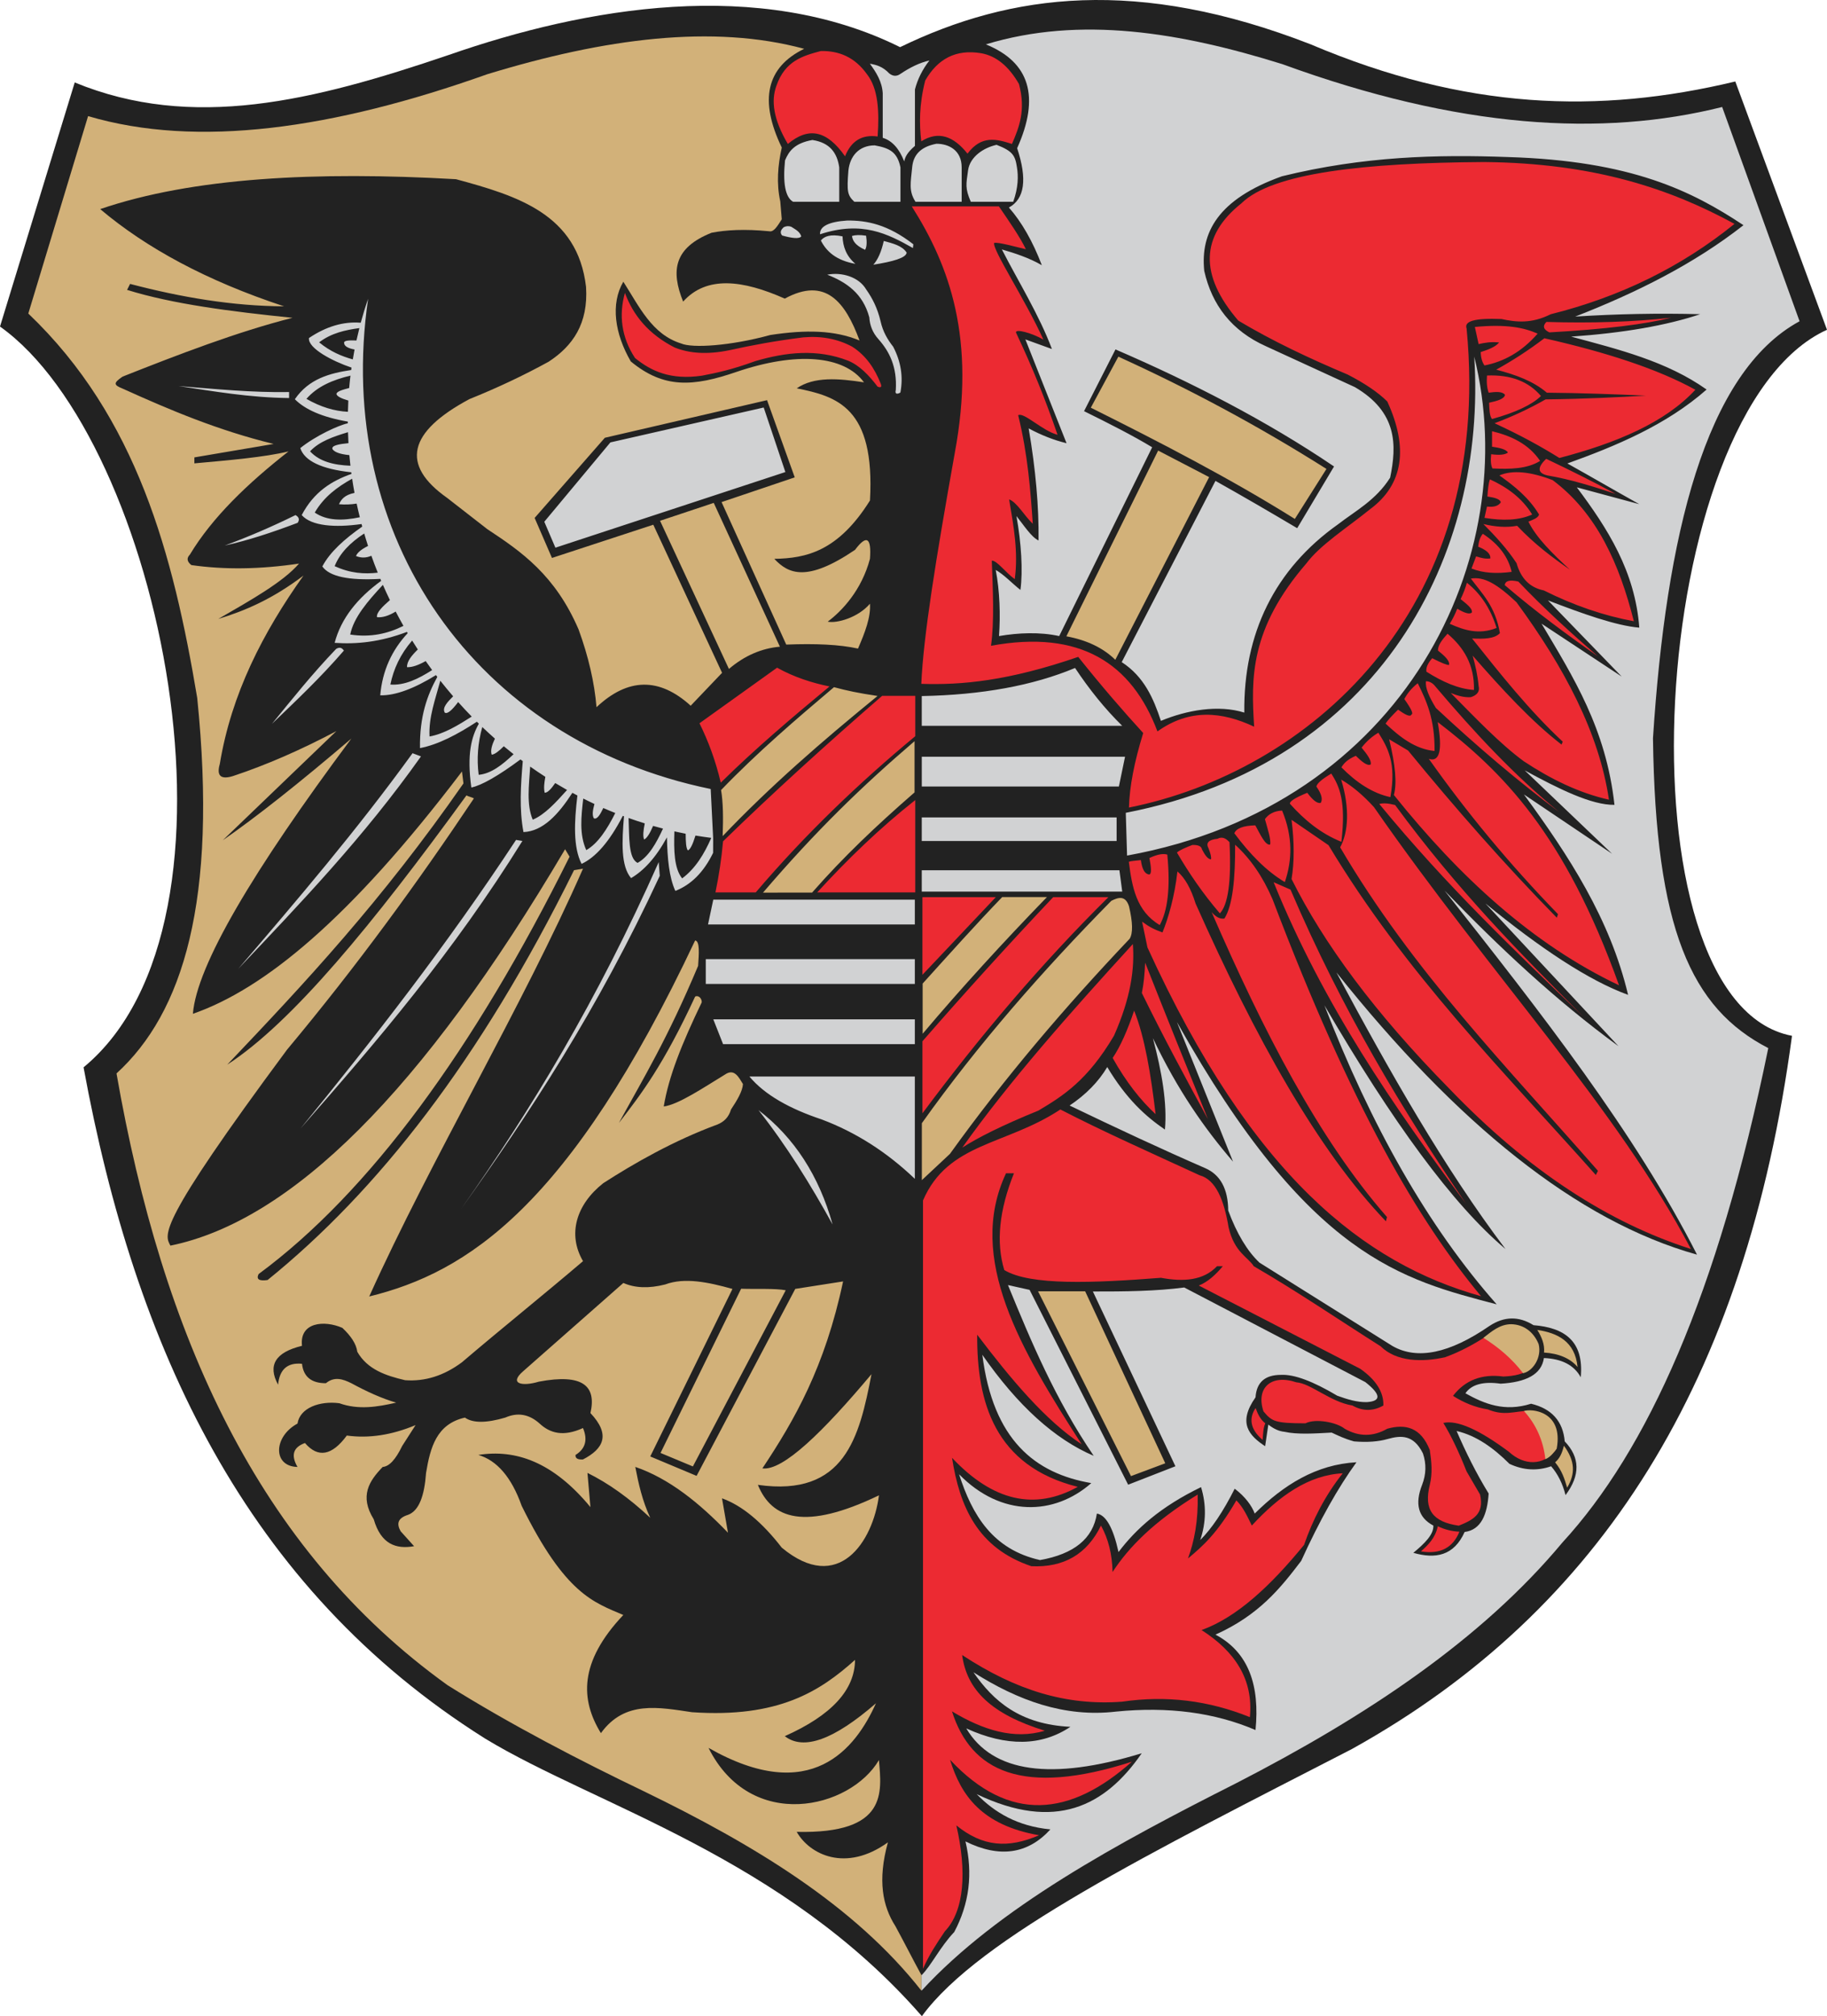 <?xml version="1.0" encoding="ISO-8859-1" standalone="yes"?>
<svg width="409.809" height="451.978">
  <defs> 
    <marker id="ArrowEnd" viewBox="0 0 10 10" refX="0" refY="5" 
     markerUnits="strokeWidth" 
     markerWidth="4" 
     markerHeight="3" 
     orient="auto"> 
        <path d="M 0 0 L 10 5 L 0 10 z" /> 
    </marker>
    <marker id="ArrowStart" viewBox="0 0 10 10" refX="10" refY="5" 
     markerUnits="strokeWidth" 
     markerWidth="4" 
     markerHeight="3" 
     orient="auto"> 
        <path d="M 10 0 L 0 5 L 10 10 z" /> 
    </marker> </defs>
<g>
<path style="stroke:none; fill-rule:evenodd; fill:#222222" d="M 201.899 10.572C 170.278 -5.12 131.45 1.595 100.629 12.329C 70.145 22.685 43.161 29.337 16.762 18.486L 0 73.205C 35.957 98.72 58.411 206.548 18.743 239.271C 30.286 302.142 55.039 355.935 108.836 389.759C 133.539 404.751 175.594 416.247 206.786 451.978C 219.629 434.333 258.356 415.193 303.239 392.091C 359.207 360.997 391.575 309.587 401.957 232.205C 361.993 224.646 369.383 92.232 409.809 73.927L 389.239 18.267C 358.539 25.622 328.661 24.634 293.973 9.931C 255.231 -5.139 226.848 -1.53 201.899 10.568"/>
<path style="stroke:none; fill-rule:evenodd; fill:#d1d2d3" d="M 195.114 14.279C 196.559 16.244 197.844 18.29 198.004 20.9C 198.004 24.228 198.004 27.56 198.004 30.892C 200.09 31.533 201.696 33.298 202.821 36.189C 203.016 35.267 203.414 34.263 205.227 32.701C 205.227 28.486 205.227 24.271 205.227 20.056C 205.829 17.732 206.911 15.564 208.477 13.556C 206.309 14.044 204.141 15.107 201.973 16.564C 201.133 17.165 200.289 17.122 199.446 16.447C 198.004 14.919 196.555 14.521 195.11 14.283L 195.114 14.279zM 153.801 186.908C 153.805 188.681 153.891 190.177 154.289 190.638C 154.793 190.494 155.364 189.384 156 187.31C 157.172 187.505 158.352 187.681 159.543 187.833C 157.938 191.494 155.95 194.736 153.008 196.912C 151.192 194.638 151.137 190.599 151.27 186.372C 152.106 186.56 152.95 186.736 153.797 186.904L 153.801 186.908zM 144.625 184.595C 144.289 186.201 144.172 187.497 144.485 188.201C 145.086 187.912 145.754 186.892 146.493 185.15C 147.227 185.361 147.969 185.56 148.715 185.751C 147.204 189.025 145.536 192.017 143.024 193.435C 140.907 192.439 141.172 187.544 140.993 183.376C 142.192 183.806 143.407 184.208 144.633 184.587L 144.625 184.595zM 139.965 183.009C 139.497 188.677 139.231 194.138 141.555 196.853C 144.387 195.181 147.086 192.314 149.598 187.716C 149.696 192.376 150.082 196.685 151.485 199.72C 154.934 198.372 157.797 195.626 159.954 191.193L 159.965 187.892L 159.414 176.876C 106.504 166.005 74.797 120.181 82.571 66.982C 81.954 68.759 81.407 70.552 80.918 72.349C 77.047 72.037 73.172 73.177 69.301 75.779C 69.024 78.103 74.789 81.06 78.844 82.404C 78.821 82.583 78.793 82.767 78.77 82.951C 73.914 83.677 69.286 84.919 66.137 89.497C 68.434 91.814 72.289 93.525 78.016 94.513C 78.016 94.638 78.02 94.763 78.02 94.892C 75.934 95.326 70.75 97.716 67.356 100.455C 68.309 103.341 72.121 105.15 78.786 105.876C 78.801 105.997 78.817 106.119 78.832 106.236C 74.442 107.794 70.434 110.22 67.676 115.466C 69.844 117.947 75.18 118.318 81.102 117.478C 81.153 117.665 81.204 117.857 81.254 118.048C 77.254 120.841 73.989 123.771 72.301 126.986C 73.864 129.208 78.118 130.177 85.313 129.771C 85.371 129.915 85.438 130.06 85.5 130.208C 80.235 134.044 76.516 138.576 75.063 144.111C 80.016 144.462 85.321 143.919 91.282 141.658C 91.336 141.751 91.391 141.845 91.45 141.939C 87.871 145.767 85.766 150.388 85.289 155.876C 88.715 155.951 92.922 154.349 97.789 151.345C 97.891 151.478 97.993 151.607 98.094 151.74C 95.829 155.833 94.102 160.607 94.207 167.708C 98.289 166.923 102.586 164.654 106.969 161.794C 107.114 161.939 107.262 162.079 107.411 162.228C 105.77 165.138 104.676 168.994 105.723 176.54C 108 176.087 111.891 173.857 116.743 170.244C 116.914 170.372 117.086 170.501 117.262 170.63C 116.813 175.986 116.438 181.333 117.418 186.533C 121.782 186.349 125.231 182.603 128.387 177.732C 128.762 177.935 129.137 178.134 129.516 178.333C 128.786 184.361 128.559 189.951 130.454 193.662C 133.606 192.185 136.692 188.724 139.7 182.896C 139.782 182.923 139.86 182.955 139.946 182.986L 139.965 183.009zM 133.336 180.24C 133 181.505 132.754 182.712 133.211 183.451C 133.914 183.763 134.618 182.646 135.325 181.138C 136.211 181.525 137.106 181.9 138.012 182.259C 136.153 185.951 134.106 189.099 131.504 190.576C 129.907 187.04 130.371 183.029 130.825 179.021C 131.653 179.439 132.489 179.841 133.336 180.236L 133.336 180.24zM 122.325 174.154C 122.086 175.435 121.922 176.685 122.18 177.72C 122.883 177.72 123.7 176.755 124.539 175.54C 125.414 176.068 126.301 176.587 127.196 177.091C 124.684 179.884 122.168 182.65 119.497 183.751C 118.067 180.404 118.653 176.048 118.922 171.849C 120.036 172.638 121.172 173.408 122.325 174.15L 122.325 174.154zM 111.012 165.583C 110.368 166.958 109.954 168.236 110.297 169.189C 110.993 169.103 111.934 168.372 113.004 167.294C 113.727 167.896 114.457 168.49 115.2 169.072C 112.707 171.431 110.164 173.451 107.371 173.693C 106.911 170.122 107.18 166.552 108.18 162.982C 109.102 163.865 110.047 164.728 111.004 165.576L 111.012 165.583zM 101.637 156.099C 100.383 157.365 99.141 158.63 99.758 159.744C 100.356 160.169 101.442 159.138 102.766 157.384C 103.754 158.49 104.77 159.579 105.813 160.642C 102.711 162.611 99.602 164.517 96.348 165.103C 96.121 160.79 97.664 156.728 98.766 152.603C 99.696 153.787 100.657 154.951 101.641 156.091L 101.637 156.099zM 93.723 145.591C 92.371 146.915 91.247 148.236 91.301 149.564C 92.485 149.622 93.922 149.068 95.485 148.197C 95.957 148.872 96.442 149.548 96.93 150.212C 93.809 152.22 90.688 153.701 87.563 153.458C 88.274 149.99 89.782 146.673 92.446 143.595C 92.86 144.263 93.286 144.931 93.715 145.591L 93.723 145.591zM 87.461 134.525C 85.836 135.947 84.371 137.337 84.567 138.357C 85.778 138.478 87.176 138.06 88.754 137.095C 89.313 138.173 89.895 139.244 90.497 140.306C 87.051 142.017 83.211 142.951 78.555 142.251C 79.336 138.4 82.504 134.747 85.887 131.111C 86.387 132.255 86.911 133.392 87.457 134.521L 87.461 134.525zM 84.743 128.38C 81.747 128.724 78.602 128.544 75.067 126.919C 76.2 124.052 78.532 121.658 81.696 119.595C 81.965 120.529 82.254 121.458 82.555 122.388C 81.047 123.138 80.145 123.892 79.852 124.646C 81 125.115 82.153 125.091 83.301 124.587C 83.747 125.861 84.231 127.126 84.735 128.38L 84.743 128.38zM 80.711 115.955C 76.801 116.783 73.282 116.751 70.602 114.904C 72.653 111.38 75.676 109.154 78.989 107.314C 79.145 108.372 79.325 109.431 79.52 110.49C 77.254 110.966 76.532 111.966 76.039 113.037C 77.356 113.154 78.68 113.107 80 112.896C 80.215 113.919 80.454 114.939 80.711 115.955zM 78.164 99.345C 76.028 99.556 74.266 99.865 74.582 100.693C 75.012 101.302 76.051 101.794 78.364 102.029C 78.434 102.822 78.512 103.611 78.606 104.404C 74.821 104.267 71.606 103.431 69.551 101.177C 71.598 98.962 74.782 97.876 78.059 96.888C 78.082 97.705 78.118 98.521 78.164 99.337L 78.164 99.345zM 78.039 92.314C 75.032 92.169 71.934 91.251 68.735 89.415C 71.184 86.595 74.696 85.142 78.61 84.205C 78.5 85.13 78.403 86.056 78.325 86.982C 76.825 87.372 75.43 87.775 75.477 88.357C 75.594 88.833 76.481 89.314 78.133 89.794C 78.09 90.634 78.063 91.47 78.043 92.31L 78.039 92.314zM 79.95 76.326C 78.418 76.267 77.153 76.306 77.18 76.829C 77.18 77.63 78.114 78.083 79.532 78.353C 79.391 79.087 79.258 79.829 79.137 80.568C 76.621 79.865 74.102 78.818 71.582 76.744C 74.336 74.658 77.442 73.982 80.614 73.548C 80.379 74.47 80.161 75.392 79.957 76.318L 79.95 76.326zM 227.27 45.232C 228.43 42.021 228.43 39.455 228.11 37.525C 227.711 34.837 227.149 33.872 223.536 32.466C 220.524 33.142 217.59 35.189 217.153 38.126C 216.715 41.337 216.43 42.138 217.754 45.232L 227.266 45.232L 227.27 45.232zM 215.707 45.232C 215.707 42.665 215.707 40.095 215.707 37.525C 215.715 33.665 212.786 32.224 210.047 32.228C 206.235 32.951 204.911 34.955 204.629 37.283C 204.27 41.017 203.789 42.783 205.352 45.232L 215.707 45.232zM 201.977 45.232C 201.977 42.665 201.977 40.095 201.977 37.525C 201.258 34.033 199.489 33.189 196.2 32.587C 192.649 32.607 190.641 35.017 190.301 38.244C 189.942 42.939 190.063 43.744 191.625 45.228L 201.981 45.228L 201.977 45.232zM 188.247 45.232L 188.247 37.525C 187.786 34.353 186.223 31.986 182.227 31.384C 178.168 32.103 176.926 33.951 176.086 35.958C 175.567 41.134 176.164 44.228 177.891 45.232L 188.247 45.232zM 124.579 122.779L 176.164 105.822L 171.305 91.353L 136.914 99.177L 122.09 116.962L 124.579 122.771L 124.579 122.779zM 195.899 59.341C 196.922 58.189 197.704 56.415 198.235 54.017C 200.262 54.572 202.36 55.06 203.371 56.63C 203.266 57.814 200.243 58.654 195.899 59.341zM 191.879 59.154C 189.793 57.38 189.079 55.263 188.985 52.986C 186.262 52.427 184.86 52.986 184.125 53.919C 185.399 56.427 187.614 58.388 191.879 59.15L 191.879 59.154zM 179.731 52.986C 179.383 51.872 178.371 51.423 177.489 50.837C 176.93 50.622 176.371 50.654 175.809 50.927C 175.102 51.548 174.899 52.169 175.438 52.794C 177.633 53.4 179.286 53.619 179.735 52.978L 179.731 52.986zM 183.938 52.521C 193.36 49.423 199.125 52.415 204.774 55.603C 204.801 55.326 204.832 55.044 204.868 54.763C 199.176 50.326 194.457 49.388 190.012 49.439C 185.911 49.708 183.809 50.755 183.942 52.521L 183.938 52.521zM 191.102 52.896C 191.844 52.669 192.86 52.622 194.27 52.837C 194.469 54.22 194.45 55.341 194.043 56.005C 191.774 54.97 191.258 53.935 191.106 52.9L 191.102 52.896zM 201.961 87.997C 202.629 84.49 202.09 81.064 200.348 77.728C 199.121 76.165 198.043 74.408 197.508 71.978C 196.821 69.103 195.727 66.919 194.282 64.872C 192.649 62.087 188.805 60.939 185.559 61.579C 189.918 63.29 193.559 65.81 194.993 71.142C 195.106 72.943 195.735 74.595 197.059 76.052C 199.512 78.822 201.239 82.236 200.934 87.419C 200.684 88.341 201.207 88.443 201.965 87.997L 201.961 87.997zM 206.758 195.087L 251.094 195.087L 251.723 199.872L 206.758 199.872L 206.758 195.087zM 206.758 183.247L 250.465 183.247L 250.465 188.537L 206.758 188.537L 206.758 183.247zM 206.758 156.04C 220.235 155.79 231.696 153.693 241.145 149.744C 244.344 154.556 247.848 158.912 251.723 162.716L 206.758 162.716L 206.758 156.04zM 206.758 169.642L 252.356 169.642L 250.973 176.318L 206.762 176.318L 206.762 169.642L 206.758 169.642zM 330.68 79.935C 333.539 124.201 309.817 171.076 252.52 182.212L 252.809 191.798C 315.317 180.482 341.782 124.669 330.676 79.935L 330.68 79.935zM 168.094 241.326L 205.204 241.326L 205.204 264.267C 198.907 258.251 191.934 253.81 184.286 250.943C 177.204 248.583 171.579 245.49 168.094 241.329L 168.094 241.326zM 159.997 228.505L 205.204 228.505L 205.204 234.068L 162.188 234.068L 159.997 228.505zM 158.309 215.009L 205.204 215.009L 205.204 220.576L 158.309 220.576L 158.309 215.009zM 159.997 201.685L 205.204 201.685L 205.204 207.247L 158.813 207.247L 159.993 201.685L 159.997 201.685zM 64.844 87.888C 64.844 88.333 64.844 88.783 64.844 89.232C 55.789 89.126 48.032 87.728 40.051 86.544C 48.313 87.205 56.579 88.033 64.844 87.888zM 66.286 115.47C 60.868 118.138 55.594 120.388 50.43 122.29C 55.586 121.173 61.098 119.345 66.766 117.201C 67.247 116.497 67.082 115.923 66.289 115.474L 66.286 115.47zM 77.145 145.837C 71.766 152.052 66.383 157.103 61 162.271C 65.575 156.665 70.039 151.06 75.414 145.455C 76.313 144.943 76.758 145.326 77.141 145.837L 77.145 145.837zM 92.536 168.853C 93.164 169.087 93.797 169.326 94.43 169.564C 81.641 187.622 67.512 202.345 53.434 217.197C 66.676 201.716 79.934 186.259 92.536 168.853zM 115.758 188.287C 116.231 188.365 116.704 188.443 117.176 188.521C 101.813 213.263 84.684 233.322 67.411 252.982C 83.77 232.9 100.028 212.169 115.754 188.287L 115.758 188.287zM 147.754 193.263C 147.832 194.287 147.911 195.314 147.989 196.341C 133.914 226.646 118.782 249.552 103.438 270.99C 119.039 248.955 134.047 224.146 147.754 193.259L 147.754 193.263zM 170.133 248.857C 178.161 255.021 183.704 263.568 186.758 274.497C 181.84 265.595 176.5 256.935 170.133 248.857zM 237.575 142.591C 233.266 141.638 228.395 141.849 224.086 142.591C 224.426 137.912 224.258 132.451 223.348 127.771C 225.192 128.79 227.039 130.806 228.887 132.247C 229.477 128.033 229.071 121.576 227.993 115.689C 229.59 117.669 231.348 120.431 232.954 121.162C 233.047 113.626 232.313 105.251 230.739 96.037C 233.571 97.56 236.403 98.669 239.235 99.361C 236.157 91.603 233.079 83.845 230 76.087C 231.723 76.701 234.231 77.63 235.954 78.244C 233.102 70.619 228.418 63.126 224.727 55.919C 227.555 56.732 230.86 57.806 233.692 59.455C 231.649 54.103 229.184 49.79 226.305 46.525C 229.844 44.599 230.457 40.165 228.153 33.224C 233.329 21.708 230.989 13.947 221.133 9.947C 242.309 3.509 264.762 7.24 287.641 14.38C 327.286 28.849 359.375 30.724 386.293 23.986C 392.079 39.994 397.868 56.005 403.657 72.017C 382.426 83.54 373.707 120.244 370.774 165.494C 371.348 208.158 379.254 225.997 396.637 234.958C 385.301 290.388 369.426 325.162 350.454 345.802C 332.274 367.599 306.508 384.736 277.297 399.744C 250.668 413.197 223.879 427.638 206.715 446.255L 206.715 442.783C 208.871 440.654 210.887 436.423 214.043 433.111C 217.426 426.767 218.266 419.997 216.559 412.802C 224.18 416.568 230.532 415.669 235.61 410.107C 228.192 409.38 223.102 406.322 219.075 402.201C 236.664 410.599 247.84 404.997 256.098 393.037C 235.766 399.236 222.649 397.38 216.739 387.466C 225.797 391.587 233.586 391.466 240.102 387.111C 228.821 386.568 222.844 381.38 218.356 374.892C 228.278 381.165 238.727 385.06 250.348 383.697C 262.043 382.533 272.465 383.908 281.621 387.829C 282.602 377.919 280.137 370.419 272.637 366.443C 282.418 362.056 287.223 356.009 291.868 349.908C 296 340.845 300.133 333.474 304.266 327.802C 295.227 328.294 287.938 332.869 281.442 339.306C 280.793 337.56 279.297 335.49 276.95 333.736C 274.375 338.841 271.801 342.673 269.223 345.236C 270.551 341.287 270.614 337.329 269.403 333.376C 260.371 337.751 254.836 342.708 250.891 347.931C 249.7 342.513 248.082 339.634 246.039 339.306C 245.18 344.9 240.93 348.376 233.282 349.728C 222.692 347.353 218.075 339.669 215.129 330.497C 224.59 340.169 236.489 339.767 244.786 332.474C 232.184 330.314 222.762 322.849 220.344 303.716C 228.247 315.079 236.575 322.63 245.325 326.361C 236.668 313.603 231.329 300.841 226.094 288.079C 227.711 288.435 229.329 288.798 230.946 289.158C 238.313 303.712 245.68 318.271 253.051 332.833C 256.582 331.455 260.118 330.079 263.653 328.701C 257.485 315.642 251.313 302.583 245.141 289.521C 252.289 289.537 259.332 289.455 265.629 288.622C 279.168 295.689 292.707 302.759 306.247 309.829C 309.758 312.599 309.879 314.095 306.602 314.322C 304.387 314.372 302.172 313.685 299.954 312.884C 294.489 309.63 290.297 308.072 287.375 308.212C 283.762 308.197 281.848 309.869 281.625 313.244C 277.555 319.025 280.192 321.829 283.778 324.205C 284.016 322.587 284.254 320.97 284.497 319.353C 285.692 320.314 286.891 320.857 288.09 320.97C 291.028 321.622 294.887 321.357 298.692 321.15C 300.141 321.806 301.368 322.466 303.723 323.126C 306.661 323.369 309.176 323.189 311.27 322.591C 314.223 321.755 317.071 321.556 319.176 325.826C 319.961 328.162 319.903 330.497 318.997 332.833C 317.293 337.158 318.129 340.216 321.512 341.997C 321.61 344.033 319.477 346.068 317.02 348.107C 321.965 349.517 326.118 348.81 328.524 343.435C 332.227 342.947 333.602 339.54 333.914 334.81C 331.043 330.138 328.754 325.466 326.727 320.794C 331.157 321.818 335.004 324.591 338.586 328.162C 341.7 329.611 344.817 329.79 347.93 328.701C 349.43 330.431 350.508 332.587 351.161 335.169C 354.493 330.732 354.434 326.72 350.981 323.126C 350.586 318.615 348.071 315.798 343.434 314.681C 337.457 316.564 332.973 314.716 328.7 312.345C 330.063 310.357 332.696 309.638 336.606 310.189C 342.223 309.865 345.778 308.162 346.309 304.439C 350.336 304.603 353.09 306.04 354.575 308.751C 355.332 300.564 350.848 297.622 343.973 297.072C 340.68 295.013 337.383 295.072 334.09 297.251C 325.145 303.412 317.899 304.912 312.344 301.744C 302.403 295.517 292.457 289.283 282.508 283.052C 279.75 280.435 277.414 276.537 275.5 271.372C 275.461 266.501 273.723 263.326 270.289 261.849C 260.645 257.654 250.414 252.876 239.918 247.833C 243.579 245.384 246.395 242.509 248.364 239.208C 252.676 246.4 256.989 250.279 261.301 253.224C 261.832 247.349 260.618 240.31 258.606 232.736C 264.118 244.345 270.215 253.04 276.579 260.412C 272.387 249.99 268.192 239.564 264 229.138C 293.684 282.021 314.633 286.841 335.715 292.404C 320.211 274.872 307.489 252.232 297.075 225.365C 312.254 251.384 325.903 270.099 337.692 280.001C 324.016 261.927 311.747 240.326 299.77 217.994C 326.727 251.822 353.688 273.732 380.649 281.259C 366.836 254.06 345.555 226.861 324.036 199.662C 336.293 212.396 349.079 224.337 363.036 234.529C 353.094 223.869 343.145 213.201 333.2 202.537C 345.454 212.548 356.329 219.802 365.192 223.025C 361.129 205.919 351.852 191.794 341.829 178.095C 348.418 182.525 355.008 186.958 361.598 191.392C 355.071 185.162 348.539 178.931 342.008 172.701C 349.676 176.872 357.024 180.513 362.137 180.427C 360.258 163.318 352.86 151.728 345.782 139.81C 351.77 143.763 357.762 147.716 363.754 151.669C 358.243 145.982 352.735 140.287 347.219 134.595C 355.004 137.587 362.473 140.263 367.707 140.705C 366.762 128.091 360.598 118.458 353.692 109.251C 358.364 110.509 363.036 111.767 367.707 113.025C 362.438 110.091 356.848 106.837 351.575 103.9C 362.418 99.99 373.692 95.337 382.805 87.326C 373.871 80.994 363.098 78.337 352.43 75.466C 364.196 74.638 373.84 72.962 381.368 70.435C 372.024 70.193 362.676 70.372 353.332 70.97C 367.024 65.626 379.926 59.22 391.075 50.482C 379.532 42.837 365.965 36.04 338.235 35.205C 322.375 34.626 305.961 35.001 287.551 39.517C 273.149 44.673 269.247 52.169 270.118 60.724C 271.852 68.408 276.278 74.173 283.957 77.619C 290.606 80.673 297.254 83.728 303.907 86.783C 313.461 92.376 313.329 99.787 311.813 107.091C 308.61 112.15 304.028 114.521 300.133 117.537C 285.914 127.615 278.903 142.029 279.106 159.747C 273.297 157.927 266.211 159.181 260.403 161.599C 258.747 156.619 256.664 151.716 251.61 148.431L 272.637 107.806C 278.481 111.076 284.621 114.642 290.969 118.408C 293.723 113.798 296.481 109.185 299.235 104.572C 284.024 94.267 266.993 85.572 250.211 78.333L 243.161 92.173C 248.508 94.806 254.09 97.63 258.442 100.267L 237.582 142.595"/>
<path style="stroke:none; fill-rule:evenodd; fill:#ec2a32" d="M 176.719 32.275C 173.489 26.814 172.911 22.599 174.153 19.24C 176.082 13.642 180.071 12.517 184.125 11.439C 188.196 11.369 191.735 12.794 194.493 16.673C 197.004 19.904 197.25 24.99 196.86 30.595C 193.371 30.103 190.934 31.579 189.551 35.037C 185.438 29.181 181.36 28.392 176.715 32.275L 176.719 32.275zM 206.645 31.681C 206.196 27.783 206.145 23.537 207.532 18.052C 210.309 13.216 214.391 10.978 220.075 11.931C 223.43 12.521 226.262 14.826 228.567 18.841C 230.133 24.712 228.61 28.525 226.989 32.271C 223.575 31.169 220.168 30.232 217.016 34.443C 213.93 30.56 210.524 29.244 206.649 31.681L 206.645 31.681zM 140.176 65.654C 138.786 70.583 139.364 75.603 142.446 80.267C 146.055 83.189 150.418 85.247 157.457 84.216C 160.707 83.587 164.028 82.919 169.407 80.958C 176.348 78.927 183.297 78.154 190.243 80.861C 192.75 81.888 194.875 84.076 196.856 86.685C 197.61 86.978 197.84 86.747 197.547 85.997C 196.215 82.658 194.305 79.728 191.129 77.705C 187.871 75.962 184.219 75.271 180.168 75.63C 173.758 76.431 168.508 77.427 163.676 78.494C 158.582 79.552 154.582 79.208 151.332 77.904C 145.516 74.943 142.043 70.728 140.176 65.658L 140.176 65.654zM 206.907 218.529L 223.371 201.122L 206.907 201.122L 206.907 218.529zM 236.235 201.122C 226.25 211.681 216.477 222.451 206.911 233.427L 206.911 249.579C 219.817 232.232 233.625 215.958 248.625 201.119L 236.239 201.119L 236.235 201.122zM 215.844 257.267C 226.266 242.576 239.907 227.165 254.11 211.63C 254.528 217.193 253.641 223.677 249.879 232.173C 243.957 242.197 238.446 245.681 232.942 248.955C 224.422 252.431 219.348 255.044 215.848 257.263L 215.844 257.267zM 197.868 155.994C 185.336 166.861 173.356 177.732 162.184 188.603C 161.844 192.47 161.278 196.177 160.481 200.048L 169.528 200.048C 180.715 186.919 192.743 175.443 205.301 165.04L 205.301 155.994L 197.871 155.994L 197.868 155.994zM 161.672 175.458C 169.227 167.997 177.602 160.892 186.067 153.884C 182.254 153.119 178.118 151.814 174.305 149.681L 156.895 162.142C 158.887 166.142 160.536 170.595 161.672 175.458zM 183.305 200.052L 205.297 200.052L 205.297 179.353C 197.297 185.677 190.157 192.576 183.305 200.052zM 207.036 269.099L 207.036 441.357C 208.422 438.169 210.059 435.759 211.946 432.947C 216.329 428.357 216.895 419.525 214.516 409.208C 220.438 414.009 226.098 414.419 233.063 411.419C 220.227 409.181 215.528 402.466 213.106 394.497C 226.422 408.736 240.051 407.22 253.891 394.931C 229.344 402.833 217.797 397.072 213.539 383.65C 220.481 387.826 227.422 390.052 234.364 387.986C 222.395 384.283 216.864 378.888 215.817 371.021C 227.856 378.915 239.161 382.419 251.723 381.474C 261.528 380.033 271.071 381.189 280.36 384.943C 281.164 376.501 277.032 370.22 269.512 365.419C 277.465 362.572 285.071 355.427 292.508 346.329C 294.454 340.736 297.153 335.353 301.184 330.275C 293.508 330.665 286.907 335.353 280.793 341.99C 279.805 339.947 278.844 337.865 277.325 336.349C 273.02 343.787 269.735 346.65 266.477 349.365C 267.883 345.505 268.797 340.99 268.645 335.048C 258.77 341.122 253.188 346.845 249.555 352.404C 249.469 348.415 248.602 344.943 246.954 341.994C 243.829 348.412 238.621 351.447 231.336 351.103C 219.223 347.025 215.247 337.658 213.547 326.806C 222.688 336.517 232.086 338.685 241.75 333.314C 223.098 328.654 219.094 314.29 219.192 299.212C 226.743 309.181 234.547 318.478 242.621 323.767C 229.004 302.658 216.704 282.052 225.657 263.025C 226.379 263.025 226.711 263.025 227.434 263.025C 224.114 271.294 223.387 278.529 225.266 284.716C 231.102 288.228 245.168 287.634 260.411 286.451C 265.512 287.4 269.965 287.052 272.989 283.849C 273.418 283.849 273.856 283.849 274.289 283.849C 272.75 285.685 270.95 287.392 268.891 288.185C 280.895 294.404 293.094 300.622 305.098 306.841C 308.653 309.326 310.387 312.076 310.301 315.083C 307.989 316.384 305.672 316.384 303.36 315.083C 298.391 314.279 294.039 310.126 290.778 309.88C 285.114 307.978 281.664 311.134 283.403 316.388C 285.286 318.654 285.977 319.064 292.821 319.076C 295.102 317.923 299.86 318.849 301.625 320.29C 304.805 322.107 307.985 322.107 311.168 320.29C 315.258 319.15 318.7 319.962 320.711 325.06C 321.102 327.662 321.364 330.263 320.711 332.869C 319.34 338.388 321.309 341.181 327.219 342.021C 330.375 340.74 333.008 339.455 331.989 335.037C 330.977 333.302 329.965 331.568 328.954 329.833C 327.219 325.439 325.485 321.822 323.75 318.986C 326.844 318.294 331.762 320.462 338.5 325.494C 341.84 328.568 346.254 328.658 348.911 325.064C 350.207 319.716 347.153 316.384 343.25 316.236C 339.493 316.361 337.489 317.49 333.727 315.955C 330.848 315.497 328.278 314.419 325.918 312.919C 328.637 309.392 332.395 307.947 337.196 308.583C 342.301 308.404 345.621 306.595 345.004 301.208C 342.301 297.072 338.946 295.372 334.161 299.04C 331.016 301.134 327.735 302.958 324.184 304.244C 319.082 305.396 313.231 305.322 309.672 301.794C 300.129 295.751 290.778 289.38 281.231 283.857C 279.926 281.79 276.891 280.755 275.59 275.181C 274.559 269.001 272.715 264.447 269.082 263.466C 258.418 258.548 247.352 253.634 237.844 248.716C 225.661 256.794 212.657 256.083 207.039 269.107L 207.036 269.099zM 256.864 215.814C 256.762 218.22 256.555 220.525 256.125 222.607C 261.063 232.705 266.004 241.787 270.946 250.888C 266.254 239.326 261.559 227.705 256.868 215.814L 256.864 215.814zM 254.395 226.556C 252.946 230.865 251.36 234.509 249.579 237.173C 252.614 242.595 255.844 246.65 259.211 249.771C 258.145 240.826 256.786 232.533 254.395 226.552L 254.395 226.556zM 276.868 186.794C 280.36 191.482 284.086 195.31 288.196 197.74C 289.852 192.861 290.032 187.615 287.582 181.708C 285.754 181.802 284.532 182.509 283.731 183.634C 284.332 185.81 285.157 188.259 284.887 189.337C 283.786 189.54 282.68 187.009 281.575 185.021C 278.879 185.095 277.309 185.689 276.875 186.79L 276.868 186.794zM 263.993 191.115C 266.664 195.662 269.719 200.208 273.629 204.755C 275.442 202.826 276.231 197.724 275.786 188.802C 274.977 187.915 274.106 187.482 273.09 188.033C 271.086 188.236 270.418 188.955 271.086 190.189C 271.571 191.419 271.754 192.244 271.621 192.654C 270.825 192.556 270.211 191.552 269.618 190.419C 269.477 189.626 268.629 189.392 267.461 189.419C 265.997 189.982 264.637 190.548 263.993 191.115zM 261.836 191.576C 262.579 199.244 261.86 204.228 260.141 207.376C 254.875 204.263 253.914 198.798 253.204 193.193C 253.829 192.99 254.18 193.013 255.899 192.81C 256.207 194.994 256.821 195.915 257.747 196.044C 258.414 195.974 258.184 194.275 257.821 192.345C 259.336 191.642 260.723 191.255 261.829 191.576L 261.836 191.576zM 319.954 150.576C 323.508 152.818 327.063 154.435 330.621 154.669C 330.747 149.013 328.305 145.134 324.696 142.064C 323.547 143.322 322.539 144.576 322.543 145.833C 324.016 147.017 325.274 148.169 325.02 149.064C 324.625 149.134 323.368 148.634 321.25 147.556C 320.247 148.705 319.817 149.708 319.957 150.572L 319.954 150.576zM 310.793 162.212C 314.024 165.232 317.399 167.927 321.782 168.353C 321.856 161.197 319.965 157.126 318.012 153.162C 316.524 154.345 315.625 155.529 314.997 156.716C 316.539 158.869 317.079 160.021 316.61 160.162C 316.329 160.884 315.036 160.095 313.594 159.087C 312.258 160.396 311.27 161.474 310.793 162.212zM 300.883 172.017C 304.274 175.455 307.903 177.841 311.871 178.697C 313.254 171.029 311.274 167.576 309.18 164.259C 307.926 164.994 306.668 165.997 305.411 167.599C 306.633 169.072 307.676 170.474 307.457 171.369C 306.707 171.802 305.45 170.728 304.118 169.431C 302.141 170.29 301.422 171.154 300.887 172.017L 300.883 172.017zM 298.618 173.419C 296.5 174.677 295.387 175.646 295.278 176.326C 296.571 178.189 296.676 179.267 296.247 179.986C 295.407 180.201 294.364 179.232 293.231 177.724C 290.504 178.833 289.211 179.662 289.352 180.201C 292.563 183.79 296.227 186.845 300.879 188.712C 301.973 179.537 300.411 176.228 298.618 173.412L 298.618 173.419zM 330.071 127.447C 332.672 128.494 335.723 128.65 339.079 128.197C 338.329 124.997 336.36 122.107 332.606 119.658C 332.012 120.376 331.668 121.345 331.575 122.564C 333.481 123.314 334.387 124.189 334.293 125.189C 333.231 125.345 332.168 125.068 331.102 124.72C 330.762 125.626 330.414 126.533 330.071 127.439L 330.071 127.447zM 332.981 116.091C 337.133 116.779 340.778 116.654 343.676 115.341C 341.364 111.587 338.016 109.212 334.2 107.458C 333.856 108.427 333.731 109.833 333.637 111.306C 335.247 111.54 336.528 111.884 336.637 112.619C 336.106 113.431 335.075 113.744 333.543 113.556C 333.356 114.4 333.168 115.244 332.981 116.087L 332.981 116.091zM 329.036 130.638C 331.957 132.958 334.274 136.197 335.696 140.775C 331.723 142.345 328.407 141.279 325.188 139.837C 325.887 138.712 326.422 137.587 326.875 136.458C 328.594 137.49 329.688 137.771 330.157 137.302C 330.309 136.302 328.801 135.302 327.625 134.302C 328.219 133.083 328.688 131.865 329.032 130.642L 329.036 130.638zM 332.981 81.927C 337.305 81.076 341.325 78.904 344.899 74.794C 341.938 73.482 338.043 72.607 330.821 73.294C 331.102 74.576 331.383 75.857 331.664 77.142C 333.008 76.829 334.414 76.579 336.262 76.767C 335.735 77.392 334.926 78.048 332.133 78.923C 332.161 80.173 332.446 81.173 332.977 81.923L 332.981 81.927zM 333.543 84.181C 338.829 83.962 342.864 85.494 345.649 88.779C 343.618 90.747 339.957 92.47 334.668 93.939C 334.102 93.247 334.071 91.74 334.012 90.283C 335.86 89.88 337.485 89.408 337.575 88.501C 336.985 87.72 335.516 87.814 333.918 88.033C 333.543 87.001 333.418 85.72 333.543 84.185L 333.543 84.181zM 334.668 96.665C 339.004 97.72 342.875 99.513 345.461 103.326C 342.524 105.142 338.707 105.205 334.762 105.013C 334.418 104.326 334.325 103.263 334.481 101.826C 336.356 102.076 337.61 101.951 338.235 101.451C 337.832 100.701 336.332 100.388 334.672 100.138C 334.672 98.982 334.672 97.826 334.672 96.669L 334.668 96.665zM 346.871 72.169C 357.067 72.478 366.391 72.169 374.836 71.232C 369.008 72.689 360.114 73.806 347.528 74.513C 346.184 73.857 345.965 73.076 346.871 72.169zM 346.403 75.829C 360.313 78.962 371.875 82.736 380.282 87.372C 373.497 94.724 362.579 99.322 349.782 102.669C 345.637 100.076 340.883 97.478 335.235 94.88C 339.047 93.451 342.868 91.712 346.684 89.533C 355.848 89.419 362.567 89.06 369.207 88.689C 361.993 88.376 354.688 88.099 346.965 88.033C 343.926 85.419 339.907 83.982 335.61 82.872C 339.207 80.88 342.805 78.579 346.403 75.837L 346.403 75.829zM 336.317 106.576C 339.239 105.337 343.227 105.689 348.278 107.638C 358.239 115.103 363.258 126.482 366.485 139.267C 359.754 138.029 353.02 135.724 346.286 132.357C 343.184 131.74 341.149 129.701 340.172 126.244C 338.114 123.111 335.5 120.251 332.731 117.474C 335.254 118.072 337.778 118.333 340.305 117.869C 344.247 122.037 348.192 124.958 352.133 127.705C 348.235 124.119 344.598 120.529 342.832 116.939C 343.817 116.505 344.993 116.162 345.223 115.345C 342.922 111.533 339.688 108.966 336.321 106.576L 336.317 106.576zM 346.817 102.857C 352.332 105.47 357.559 108.083 362.364 110.697C 357.395 109.079 352.411 107.482 347.082 106.579C 344.868 106.048 344.782 104.81 346.817 102.861L 346.817 102.857zM 329.938 129.705C 332.879 129.197 335.809 130.919 340.168 135.017C 350.903 149.65 358.672 164.287 360.903 179.275C 354.137 177.755 347.825 174.642 341.766 170.638C 336.317 166.619 330.871 160.853 325.418 155.357C 326.922 155.955 328.43 156.396 329.934 156.287C 331.395 155.802 331.969 154.958 331.661 153.763C 331.442 151.283 330.907 149.115 330.332 146.986C 336.977 154.599 343.621 161.79 350.266 166.919C 350.352 166.701 350.442 166.478 350.528 166.255C 343.028 159.275 336.618 151.193 330.196 143.13C 332.809 143.263 335.247 143.22 336.438 141.935C 335.403 135.876 332.477 133.122 329.926 129.708L 329.938 129.705zM 340.571 130.369C 346.504 136.599 352.442 141.947 358.379 147.111C 351.426 142.228 344.469 137.111 337.516 131.165C 337.649 130.193 338.664 129.927 340.571 130.369zM 322.493 161.869C 336.848 172.865 350.938 186.755 363.161 220.88C 343.809 211.701 327.403 196.615 312.657 178.22C 313.364 175.654 313.008 171.49 311.594 165.728C 313.012 166.568 314.426 167.412 315.844 168.251C 326.473 181.232 337.508 193.81 349.204 205.728C 349.289 205.462 349.379 205.201 349.469 204.931C 338.551 193.685 328.934 182.068 320.497 170.111C 322.93 170.908 323.598 168.162 322.489 161.872L 322.493 161.869zM 319.864 152.712C 320.692 152.74 321.399 153.142 321.981 153.908C 330.719 164.201 339.766 173.951 349.739 182.033C 340.52 175.146 331.297 167.314 322.075 158.705C 320.586 156.279 319.633 154.158 319.864 152.712zM 309.379 180.228C 324.621 198.763 339.868 213.193 355.114 227.861C 341.055 213.818 326.993 199.611 312.934 180.466C 311.434 180.072 310.25 179.994 309.379 180.232L 309.379 180.228zM 300.848 174.779C 303.293 176.197 305.743 178.251 308.192 180.939C 334.653 219.013 362.653 248.376 379.286 279.997C 360.891 274.115 342.782 262.501 325.016 243.978C 308.36 227.037 296.887 211.474 289.707 197.056C 290.336 193.263 290.336 188.841 289.707 183.787C 292.469 185.681 295.235 187.579 298 189.474C 315.356 218.326 337.164 240.052 357.957 263.412C 358.114 263.099 358.27 262.783 358.43 262.466C 338.231 239.4 316.848 217.638 300.606 189.951C 302.422 186.634 302.817 181.263 300.84 174.787L 300.848 174.779zM 285.68 197.767C 296.883 225.349 312.528 247.935 328.809 269.81C 314.649 248.97 301.102 226.595 289.469 199.427C 288.207 198.876 286.942 198.326 285.68 197.771L 285.68 197.767zM 256.196 206.63C 257.954 207.908 258.993 208.388 260.75 209.029C 262.028 205.919 263.469 201.04 264.106 195.357C 265.782 196.794 267.141 199.193 268.18 202.552C 281.555 232.564 295.575 257.849 310.871 273.787C 310.95 273.47 311.028 273.15 311.11 272.829C 295.75 255.298 283.297 230.97 271.774 204.474C 272.731 205.591 273.692 206.072 274.649 205.912C 276.528 202.915 277.086 196.841 277.047 189.365C 280.481 192.482 283.282 196.56 285.442 201.595C 303.219 248.404 318.27 273.837 332.211 290.579C 306.18 283.287 280.852 263.837 257.379 212.388C 256.981 210.47 256.582 208.552 256.18 206.634L 256.196 206.63zM 204.512 46.275C 211.032 46.275 217.547 46.275 224.067 46.275C 226.403 49.689 228.809 53.15 230.11 55.872C 227.442 55.251 224.071 54.275 223 54.451C 222.524 55.915 229.946 67.095 234.047 76.138C 231.575 74.685 227.664 73.607 227.903 74.568C 231.696 82.626 234.442 89.415 237.219 97.474C 233.766 96.564 229.676 92.341 228.383 93.079C 230.559 101.892 231.176 110.29 231.657 117.412C 229.762 115.634 228.121 112.587 226.352 111.951C 227.375 117.994 228.438 123.783 227.618 129.829C 225.602 128.408 223.59 125.587 222.465 125.693C 222.7 132.091 223.067 139.255 222.289 144.767C 242.289 141.095 253.844 148.673 259.625 163.966C 266.852 158.81 274.086 159.521 281.313 162.904C 280.621 152.013 280.34 141.001 293.047 126.279C 296.149 122.13 302.141 118.337 307.27 114.189C 314.856 108.619 315.922 100.322 311.18 90.009C 309.164 87.997 306.204 85.982 302.293 83.966C 293.704 80.353 285.407 76.443 277.762 71.876C 268.993 61.685 269.231 52.915 278.473 45.564C 285.403 38.751 306.028 36.497 332.875 36.322C 357.633 36.552 374.731 42.365 389.055 50.189C 377.204 59.787 363.454 66.544 347.809 70.455C 343.539 72.595 340.106 72.236 336.789 71.517C 330.747 71.283 328.375 71.99 328.969 73.65C 335.153 137.833 292.668 173.158 253.231 181.037C 253.348 176.415 254.414 170.845 256.43 164.326C 251.989 159.47 247.247 154.017 241.852 147.259C 226.172 152.654 215.684 153.603 206.653 153.302C 207.125 142.634 209.875 125.583 214.145 101.642C 218.954 75.943 213 59.63 204.52 46.275L 204.512 46.275zM 281.645 315.638C 280.196 317.779 280.247 320.267 283.215 322.794C 283.321 321.579 283.325 320.138 283.817 319.076C 282.661 318.173 282.11 316.931 281.641 315.642L 281.645 315.638zM 322.512 342.142C 321.938 344.79 320.371 346.329 318.723 347.779C 323.118 348.505 325.95 346.896 327.352 343.365C 325.641 343.29 324.028 342.884 322.512 342.146"/>
<path style="stroke:none; fill-rule:evenodd; fill:#d2b179" d="M 259.782 101.005L 239.192 142.646C 243.766 143.482 247.426 145.236 250.172 147.908L 271.219 106.955L 259.782 101.005zM 244.68 91.396C 260.2 99.134 276.141 107.372 290.442 116.333L 297.532 105.122C 282.289 95.478 266.711 87.162 250.856 79.955L 244.68 91.392L 244.68 91.396zM 161.743 177.107C 170.094 168.447 178.711 161.126 187.067 154.048C 189.985 154.833 192.485 155.365 196.84 156.021C 184.262 166.263 172.774 176.247 162.094 187.439C 162.25 183.443 162.211 179.837 161.739 177.103L 161.743 177.107zM 171.145 200.107C 182.965 186.31 193.332 176.255 205.141 166.154L 205.141 177.634C 196.536 185.115 189.188 192.091 182.153 200.099L 171.145 200.103L 171.145 200.107zM 206.954 231.747C 215.586 221.529 224.985 211.255 234.836 201.107L 224.797 201.107C 218.817 207.31 212.938 213.876 206.957 220.49L 206.957 231.747L 206.954 231.747zM 206.782 251.787C 219.375 234.095 233.852 217.599 249.286 201.935C 250.907 201.122 252.43 200.712 253.239 203.15C 254.098 206.798 254.149 209.232 253.387 210.451C 239.016 225.587 225.418 241.505 213.075 258.673L 206.778 264.56L 206.778 251.783L 206.782 251.787zM 232.84 289.474L 253.688 330.908L 261.379 328.033L 243.407 289.474L 232.84 289.474zM 166.239 288.904L 148.161 325.716L 155.418 328.74L 176.243 289.251C 173.957 288.787 169.575 289.021 166.239 288.904zM 174.938 144.974L 160.098 112.736L 148.055 116.747L 163.504 149.958C 166.989 146.997 170.801 145.337 174.938 144.974zM 176.364 144.501C 182.911 144.247 188.274 144.474 192.457 145.396C 194.016 141.822 195.356 138.322 195.137 135.337C 192.497 138.451 187.707 139.794 185.657 139.361C 188.825 137.009 193.262 132.341 195.137 125.279C 195.497 120.47 194.383 119.798 191.786 123.267C 180.926 130.619 176.821 128.615 173.68 125.279C 180.832 125.154 187.985 123.615 195.141 112.201C 196.325 91.275 187.68 88.865 178.711 87.052C 182.625 84.38 188.102 84.826 193.801 85.712C 189.297 79.607 178.582 78.826 165.204 83.369C 155.45 86.724 148.875 87.13 141.489 81.025C 137.903 74.845 136.899 68.146 139.817 63.15C 143.395 68.732 146.239 74.978 152.789 77.001C 155.262 78.087 163.801 77.56 172.786 75.099C 180.786 73.884 187.161 74.001 192.797 76.329C 189.614 67.669 185.137 61.982 176.032 66.943C 166.621 62.767 158.5 61.732 153.231 67.611C 150.438 60.693 151.157 55.548 159.598 52.181C 162.809 51.552 166.981 51.294 172.563 51.845C 173.567 52.06 174.352 50.728 175.356 49.169C 175.247 47.829 175.133 46.49 175.02 45.146C 174.133 41.122 174.469 37.099 175.356 33.076C 170.231 22.447 171.907 15.068 180.383 10.943C 159.922 5.404 135.672 8.579 109.293 16.642C 74.735 28.923 44.262 33.275 19.758 26.029C 15.289 40.783 10.817 55.537 6.348 70.29C 30.719 93.513 38.86 124.345 44.239 156.47C 48.879 201.997 41.016 227.06 26.133 240.638C 36.387 299.329 57.836 347.247 100.411 377.79C 114.719 386.736 130.196 394.736 144.504 401.599C 168.997 413.494 191.582 427.064 206.684 446.271L 206.684 442.779C 204.672 439.091 202.852 435.474 200.84 431.787C 198.004 427.353 196.793 421.615 199.164 413.009C 189.715 419.81 181.606 415.759 178.711 410.662C 199.239 411.122 197.743 401.759 197.153 394.568C 190.676 405.556 168.43 410.798 158.926 391.833C 181.957 404.947 191.942 391.939 196.485 381.829C 187.063 390.021 180.243 392.478 176.032 389.205C 186.497 384.548 191.75 378.849 191.789 372.103C 183.926 379.154 174.621 385.158 155.239 383.837C 147.758 382.744 140.141 381.119 134.786 388.529C 130.207 381.068 129.797 372.63 139.813 362.04C 133.211 359.201 126.805 357.423 117.012 337.564C 114.75 331.158 111.434 327.357 107.289 326.165C 115.672 324.837 124.055 327.716 132.438 337.857C 132.215 335.509 131.993 332.537 131.77 330.189C 136.461 332.497 141.157 335.849 145.852 340.247C 144.082 336.447 143.227 332.646 142.5 328.845C 150.016 331.415 156.817 336.857 163.289 343.599C 162.844 341.029 162.395 338.458 161.95 335.888C 166.418 337.49 170.891 341.177 175.36 346.951C 188.043 357.494 195.817 345.638 197.157 335.216C 180.477 343.232 173.118 340.494 169.997 332.869C 189.543 335.646 192.774 322.115 195.481 308.056C 184.586 321.029 175.645 329.763 171.004 329.181C 178.215 318.349 185.036 306.47 189.11 287.263C 185.536 287.822 181.957 288.38 178.383 288.939C 171.004 302.908 163.629 316.88 156.25 330.857C 152.786 329.404 149.321 327.951 145.856 326.501C 152 313.982 158.149 301.466 164.297 288.947C 158.875 287.435 153.582 286.314 149.207 287.943C 145.559 288.872 142.43 288.759 139.821 287.607C 132.332 294.201 124.844 300.794 117.356 307.392C 114.02 310.271 117.235 310.837 120.864 309.736C 130.766 307.869 133.817 310.708 132.442 316.779C 137.051 321.654 135.344 324.802 130.766 327.173C 129.582 327.251 129.024 326.919 129.09 326.169C 131.317 324.787 131.875 322.775 130.766 320.134C 126.352 322.146 123.371 321.29 121.043 319.13C 118.684 317.013 116.114 316.568 113.332 317.79C 109.063 319.04 106.047 319.04 104.282 317.79C 97.879 319.232 96.508 324.548 95.567 330.197C 95.207 335.283 93.997 338.673 91.543 339.583C 89.106 340.341 88.965 341.673 89.868 343.271C 90.871 344.384 91.879 345.505 92.883 346.622C 88.77 347.349 85.438 346.126 83.832 340.587C 80.575 335.365 82.817 331.978 85.844 328.853C 87.297 328.751 88.75 327.185 90.204 324.162C 91.207 322.599 92.215 321.033 93.219 319.47C 87.871 321.712 82.731 322.494 77.793 321.814C 74.457 326.337 71.329 326.9 68.407 323.49C 65.762 324.439 65.204 326.228 66.731 328.853C 61.145 328.747 61.301 322.06 66.731 319.13C 67.274 315.576 71.762 314.001 76.118 314.572C 80.364 316.091 84.61 315.419 88.86 314.439C 85.508 313.458 82.157 311.9 78.801 310.083C 76.903 309.142 75.004 308.513 73.102 310.083C 69.852 310.091 68.067 308.642 67.739 305.724C 64.489 305.412 62.704 306.974 62.375 310.415C 59.989 306.048 61.778 303.142 67.739 301.701C 67.145 296.427 72.668 295.876 76.793 297.677C 78.692 299.462 79.914 301.251 80.145 303.04C 82.411 306.997 86.508 308.388 90.875 309.408C 95.329 309.736 99.579 308.4 103.618 305.388C 112.668 297.677 121.723 290.435 130.778 282.72C 127.243 276.685 129.25 270.025 135.313 265.24C 142.254 260.775 151.09 255.705 160.954 252.072C 162.321 251.505 163.434 250.544 163.969 248.72C 165.332 246.665 166.543 244.658 166.653 243.021C 165.692 241.443 164.782 239.701 162.965 240.673C 157.829 243.798 152.243 247.595 148.883 248.048C 149.997 241.29 152.942 233.978 157.399 224.712C 157.477 223.865 156.676 223.013 155.922 223.415C 148.801 238.779 143.829 245.267 138.821 251.74C 144.414 241.529 149.645 233.037 156.59 216.529C 156.766 213.833 157.02 210.974 155.922 210.829C 127.735 270.544 104.739 285.259 82.821 290.638C 96.602 260.056 117.309 225.376 130.774 194.732C 130.106 194.841 129.434 194.955 128.762 195.068C 107.621 237.876 84.602 267.072 60.02 286.951C 58.102 287.22 57.434 286.779 58.008 285.611C 82.805 267.329 106.231 235.357 127.758 192.052C 127.422 191.494 127.09 190.935 126.754 190.376C 94.598 244.88 65.168 273.736 38.227 279.24C 36.887 276.74 35.067 274.818 64.383 235.314C 80.063 216.537 93.743 197.755 106.301 178.978C 105.965 178.755 104.965 178.533 104.629 178.31C 83.575 207.275 65.524 229.228 50.973 238.669C 68.223 220.529 85.508 202.126 103.957 175.626C 103.848 174.732 103.735 173.841 103.625 172.947C 78.329 206.259 59.098 221.763 43.266 227.271C 44.133 216.466 56.645 195.306 78.809 165.572C 67.129 175.537 57.516 183.138 49.969 188.372C 58.461 180.216 66.957 172.056 75.454 163.896C 67.446 168.134 59.735 171.49 52.317 173.955C 49.539 174.833 48.532 173.943 49.301 171.275C 51.899 155.529 58.973 141.814 68.079 129.025C 61.004 134.376 54.856 136.951 48.965 138.747C 56.133 134.615 63.524 130.478 67.071 126.341C 58.434 127.634 50.383 127.747 42.926 126.677C 41.93 125.896 41.817 125.115 42.59 124.329C 47.637 115.955 55.532 108.388 64.723 101.193C 59.34 102.501 51.395 103.169 43.598 103.876C 43.598 103.431 43.598 102.982 43.598 102.537C 49.52 101.533 55.446 100.525 61.368 99.521C 48.965 96.501 38.121 91.919 27.5 87.115C 25.43 86.294 25.43 85.841 27.5 84.427C 39.907 79.517 53.2 74.384 65.61 71.247C 51.875 69.845 38.692 68.165 28.508 64.986C 28.731 64.54 28.954 64.091 29.176 63.646C 40.688 66.662 52.2 68.615 63.715 68.673C 46.309 62.935 32.782 55.576 22.473 46.876C 43.25 39.79 70.852 38.384 102.282 40.173C 116.11 43.908 129.567 48.037 131.454 64.318C 131.985 72.568 128.457 77.564 123.071 81.083C 117.446 84.173 111.52 86.966 105.301 89.466C 91.497 96.841 89.821 104.22 100.274 111.599C 103.289 113.943 106.309 116.29 109.325 118.638C 116.961 123.662 124.528 128.912 129.778 141.103C 132.004 147.208 133.344 153.021 133.801 158.537C 140.84 151.919 147.883 151.806 154.926 158.205C 157.27 155.747 159.618 153.287 161.965 150.829C 156.825 139.763 151.684 128.697 146.539 117.63L 123.809 125.079L 119.922 116.107L 135.672 98.138L 172.055 89.708L 178.266 107.013L 161.852 112.556L 176.387 144.56L 176.364 144.501zM 332.743 299.908C 336.067 301.997 339.121 304.529 341.637 307.833C 343.762 307.455 345.887 304.353 345.133 301.329C 344 298.548 341.766 296.923 338.989 296.853C 336.399 296.849 334.536 298.525 332.743 299.904L 332.743 299.908zM 341.829 316.326C 344.481 319.173 346.207 323.001 346.633 327.111C 347.762 326.693 348.727 325.38 349.18 324.767C 350.754 316.197 343.329 315.744 341.829 316.326zM 344.825 298.138C 349.321 298.806 353.301 300.685 353.856 306.451C 352.274 304.537 349.645 303.4 346.336 303.212C 346.528 301.38 345.786 299.685 344.829 298.142L 344.825 298.138zM 350.797 324.091C 350.348 325.88 349.86 326.896 348.829 327.822C 350.364 329.689 350.946 331.537 351.52 333.501C 353.395 330.353 353.313 327.533 350.797 324.087"/>
</g>
</svg>